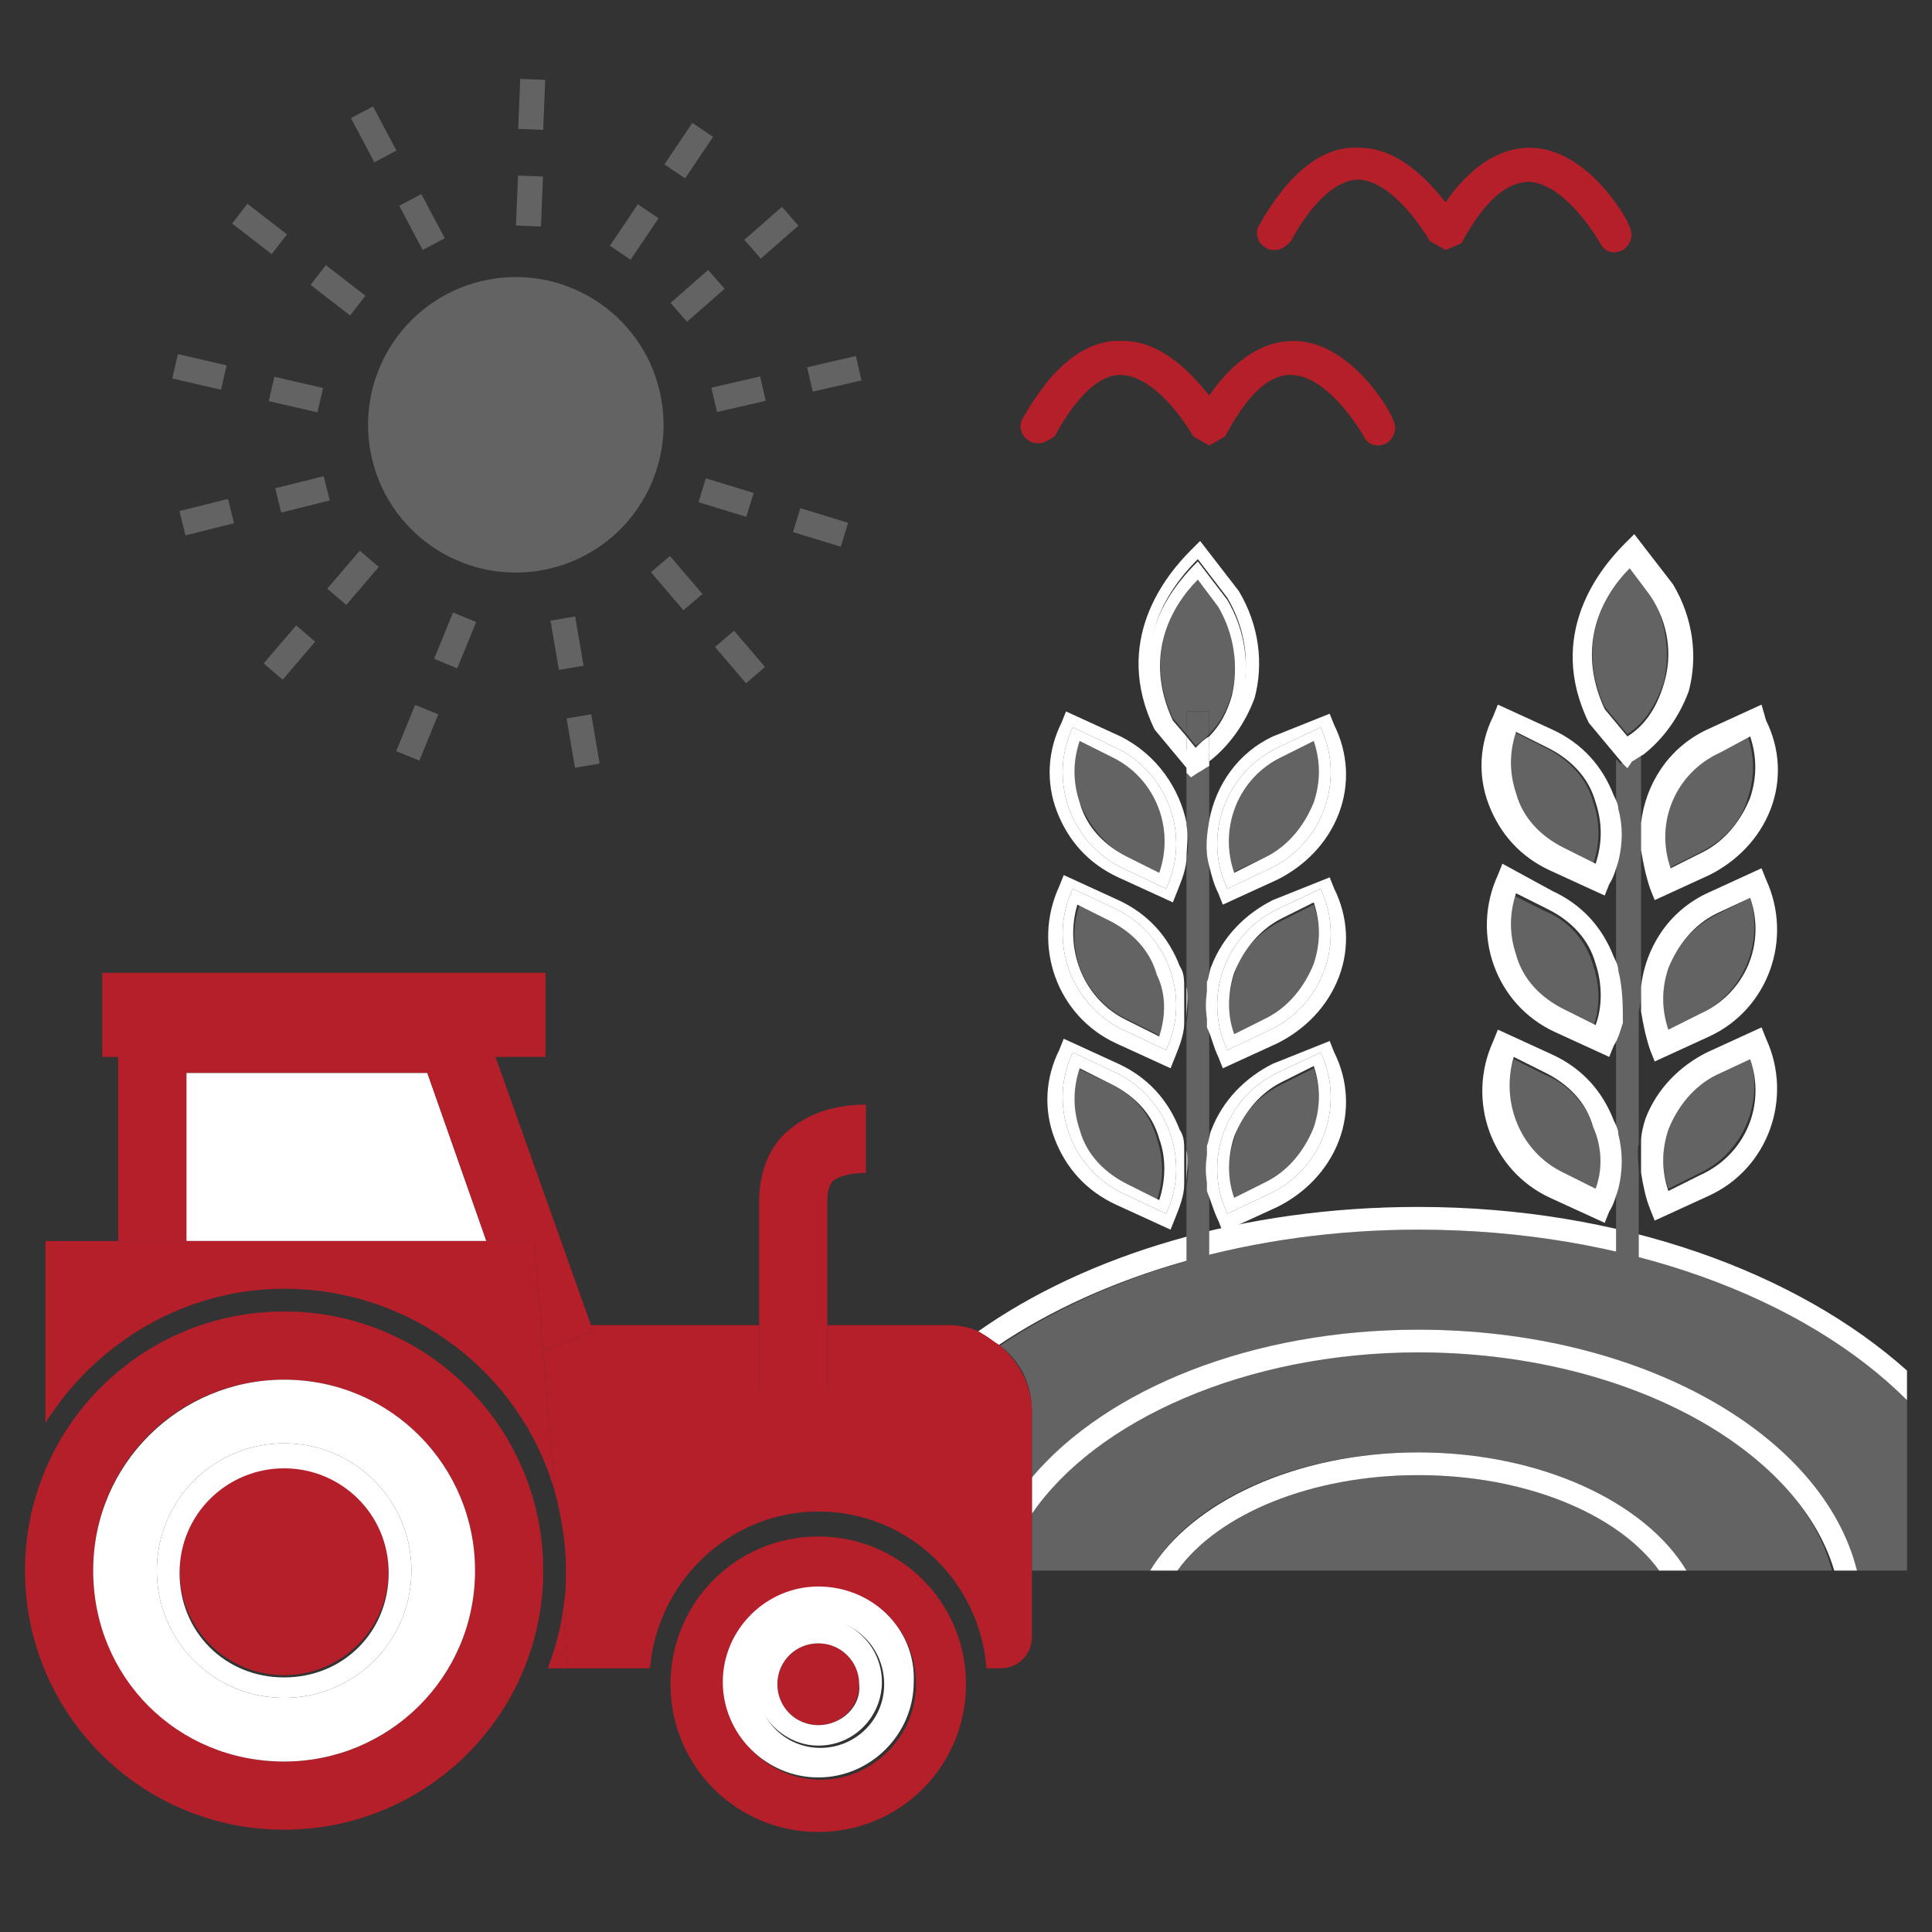 <svg xmlns="http://www.w3.org/2000/svg" xml:space="preserve" id="Ebene_1" x="0" y="0" style="enable-background:new 0 0 85 85" version="1.1" viewBox="0 0 85 85"><rect x="0" y="0" width="85" height="85" fill="#333333" stroke="none"/><style>.st0{fill:#646363}.st1{fill:#fff}.st2{fill:#b51f2a}</style><path d="M44 59.2c.9.7 1.4 1.7 1.4 2.9V65c3.3-3.8 9.7-6.5 17-6.5 9.7 0 17.8 4.6 19.3 10.6h2.2v-7.5c-4.4-4.5-12.4-7.5-21.5-7.5-7.3 0-13.8 2-18.4 5.1z" class="st0"/><path d="M62.4 53.1c-7.7 0-14.6 2.1-19.4 5.5.3.1.6.3.9.6 4.6-3.1 11.2-5.1 18.5-5.1 9.1 0 17 3 21.5 7.5v-1.3c-4.8-4.3-12.6-7.2-21.5-7.2z" class="st1"/><path d="M62.4 59.5c-7.7 0-14.2 2.9-17 7.1v2.5h5.2c1.8-3.1 6.4-5.2 11.8-5.2s10 2.2 11.8 5.2h6.4c-1.4-5.4-9-9.6-18.2-9.6z" class="st0"/><path d="M62.4 58.5c-7.3 0-13.7 2.6-17 6.5v1.6c2.8-4.1 9.4-7.1 17-7.1 9.1 0 16.7 4.2 18.3 9.6h1c-1.5-6-9.5-10.6-19.3-10.6z" class="st1"/><path d="M62.4 64.9c-4.7 0-8.8 1.7-10.6 4.2h21.3c-1.9-2.5-6-4.2-10.7-4.2z" class="st0"/><path d="M62.4 63.9c-5.4 0-10 2.2-11.8 5.2h1.2c1.8-2.5 5.9-4.2 10.6-4.2s8.8 1.7 10.6 4.2h1.2c-1.8-3-6.4-5.2-11.8-5.2z" class="st1"/><path d="M45.4 65v-2.9c0-1.2-.6-2.2-1.4-2.9l-.9-.6c-.4-.2-.9-.3-1.4-.3h-5.3v2.8h-3v-2.8H26l.1.3-2.2.8.5 6.2c.3 1.1.5 2.3.5 3.5 0 .5 0 1-.1 1.5l.2 2.8h3.6c.3-3.8 3.5-6.9 7.4-6.9s7.1 3 7.4 6.9h.6c.8 0 1.4-.6 1.4-1.4v-7z" class="st2"/><path d="M36.4 61.1v-8.4s0-.4.2-.7c.3-.3 1-.4 1.5-.4v-3c-1.6 0-2.8.5-3.7 1.4-1 1.1-1 2.5-1 2.9v8.3h3zM36 67.6c-3.6 0-6.5 2.9-6.5 6.5s2.9 6.5 6.5 6.5 6.5-2.9 6.5-6.5-2.9-6.5-6.5-6.5zm4.3 6.5c0 2.3-1.9 4.2-4.2 4.2-2.3 0-4.2-1.9-4.2-4.2 0-2.3 1.9-4.2 4.2-4.2 2.3-.1 4.2 1.8 4.2 4.2z" class="st2"/><path d="M36 69.8c-2.3 0-4.2 1.9-4.2 4.2 0 2.3 1.9 4.2 4.2 4.2 2.3 0 4.2-1.9 4.2-4.2.1-2.3-1.8-4.2-4.2-4.2zm2.9 4.3c0 1.6-1.3 2.8-2.8 2.8-1.6 0-2.8-1.3-2.8-2.8s1.3-2.8 2.8-2.8c1.5-.1 2.8 1.2 2.8 2.8zM8.2 47.2v7.4h13.2l-2.6-7.4z" class="st1"/><path d="M8.2 54.6v-7.4h10.6l2.6 7.4h2.1l.4 4.8 2.2-.8-.1-.3-4.2-11.8H5.2v8.1zM21.8 46.5H24v-3.7H4.5v3.7h.7z" class="st2"/><path d="M12.5 56.7c5.6 0 10.4 3.7 11.9 8.9l-.5-6.2-.4-4.8H2v8c2.2-3.5 6.1-5.9 10.5-5.9zM24.1 73.4h.9l-.2-2.8c-.1 1-.4 2-.7 2.8z" class="st2"/><path d="M23.9 69.1c0-6.3-5.1-11.4-11.4-11.4-6.3 0-11.4 5.1-11.4 11.4s5.1 11.4 11.4 11.4c6.3 0 11.4-5.1 11.4-11.4zm-11.4 8.4c-4.6 0-8.4-3.7-8.4-8.4s3.7-8.4 8.4-8.4c4.6 0 8.4 3.7 8.4 8.4s-3.8 8.4-8.4 8.4z" class="st2"/><path d="M20.9 69.1c0-4.6-3.7-8.4-8.4-8.4-4.6 0-8.4 3.7-8.4 8.4s3.7 8.4 8.4 8.4c4.6 0 8.4-3.7 8.4-8.4zm-14 0c0-3.1 2.5-5.6 5.6-5.6s5.6 2.5 5.6 5.6-2.5 5.6-5.6 5.6-5.6-2.5-5.6-5.6z" class="st1"/><circle cx="12.5" cy="69.1" r="4.6" class="st2"/><path d="M18.1 69.1c0-3.1-2.5-5.6-5.6-5.6S6.9 66 6.9 69.1s2.5 5.6 5.6 5.6 5.6-2.5 5.6-5.6zm-5.6-4.5c2.5 0 4.6 2 4.6 4.6s-2 4.6-4.6 4.6-4.6-2-4.6-4.6 2.1-4.6 4.6-4.6z" class="st1"/><circle cx="36" cy="74.1" r="1.8" class="st2"/><path d="M36 71.2c-1.6 0-2.8 1.3-2.8 2.8s1.3 2.8 2.8 2.8c1.6 0 2.8-1.3 2.8-2.8s-1.2-2.8-2.8-2.8zm0 4.7c-1 0-1.8-.8-1.8-1.8s.8-1.8 1.8-1.8 1.8.8 1.8 1.8c.1 1-.8 1.8-1.8 1.8z" class="st1"/><path d="M56.1 11c-.1 0-.3 0-.4-.1-.4-.2-.5-.7-.3-1 1.3-2.3 2.8-3.5 4.4-3.4 1.7 0 3 1.4 3.8 2.4 1.1-1.6 2.4-2.4 3.7-2.4 2.6 0 4.4 3.3 4.4 3.5.2.4 0 .8-.3 1-.4.2-.8.1-1-.3-.4-.7-1.7-2.6-3.1-2.7-1.3 0-2.3 1.4-3 2.7l-.7.3-.7-.4c-.4-.7-1.7-2.6-3.1-2.7-1.2 0-2.3 1.4-3 2.7-.2.2-.4.4-.7.4zM45.7 19.5c-.1 0-.3 0-.4-.1-.4-.2-.5-.7-.3-1 1.3-2.3 2.8-3.5 4.4-3.4 1.7 0 3 1.4 3.8 2.4 1.1-1.6 2.4-2.4 3.7-2.4 2.6 0 4.4 3.3 4.4 3.5.2.4 0 .8-.3 1-.4.2-.8.1-1-.3-.4-.7-1.7-2.6-3.1-2.7-1.3-.1-2.3 1.4-3 2.7l-.7.4-.7-.4c-.4-.7-1.7-2.6-3.1-2.7-1.2-.1-2.3 1.4-3 2.7-.2.1-.4.3-.7.3z" class="st2"/><path d="M53.2 43.2V38c-.1-.7-.1-1.3 0-2v-2.5c-.2.1-.3.2-.5.3l-.4.2h-.1v2.3c.1.5.1 1 0 1.5v5.7c.1.5.1 1 0 1.5v5.7c.1.5.1 1 0 1.5v5.2h1v-4.9c-.1-.7-.1-1.3 0-2v-5.2c-.2-.7-.2-1.4 0-2.1zM48.9 47.7l-1.5-.7c-.3.9-.3 1.8 0 2.7.4 1 1.1 1.9 2.1 2.4l1.4.7c.3-.9.3-1.8 0-2.7-.3-1.1-1-1.9-2-2.4z" class="st0"/><path d="M51.9 49.7c-.5-1.3-1.4-2.3-2.7-2.9l-2.4-1.1-.2.5c-.6 1.2-.7 2.6-.2 3.9.5 1.3 1.4 2.3 2.7 2.9l2.4 1.1.2-.5c.2-.5.4-1 .4-1.5v-1.5c0-.3 0-.6-.2-.9zm-.6 3.7-1.9-.9c-2.3-1.1-3.3-3.9-2.2-6.2l1.9.9c2.3 1.1 3.3 3.9 2.2 6.2zM52.2 50.6v1.5c0-.5.1-1 0-1.5z" class="st1"/><path d="m49.1 47.2-1.9-.9c-1.1 2.3-.1 5.1 2.2 6.2l1.9.9c1.1-2.3.1-5.1-2.2-6.2zm1.9 5.6-1.4-.7c-1-.5-1.8-1.3-2.1-2.4-.3-.9-.3-1.8 0-2.7l1.4.7c1 .5 1.8 1.3 2.1 2.4.3.8.3 1.8 0 2.7z" class="st1"/><path d="M55.7 52.1c1-.5 1.8-1.3 2.1-2.4.3-.9.3-1.8 0-2.7l-1.4.7c-1 .5-1.8 1.3-2.1 2.4-.3.9-.3 1.8 0 2.7l1.4-.7z" class="st0"/><path d="m53.6 53.7.2.5 2.4-1.1c1.2-.6 2.2-1.6 2.7-2.9.5-1.3.4-2.7-.2-3.9l-.2-.5-2.5 1c-1.2.6-2.2 1.6-2.7 2.9-.1.2-.1.5-.2.7v2c.2.5.3.9.5 1.3zm2.6-6.5 1.9-.9c1.1 2.3.1 5.1-2.2 6.2l-1.9.9c-1.1-2.3-.1-5.1 2.2-6.2z" class="st1"/><path d="M53.2 52.4v-2c-.2.7-.2 1.4 0 2zM54 53.4l1.9-.9c2.3-1.1 3.3-3.9 2.2-6.2l-1.9.9c-2.3 1.1-3.3 3.9-2.2 6.2zm.3-3.4c.4-1 1.1-1.9 2.1-2.4l1.4-.7c.3.9.3 1.8 0 2.7-.4 1-1.1 1.9-2.1 2.4l-1.4.7c-.3-.8-.3-1.8 0-2.7z" class="st1"/><path d="m48.9 40.5-1.4-.7c-.7 2 .2 4.2 2.2 5.1l1.4.7c.3-.9.3-1.8 0-2.7-.5-1.1-1.2-1.9-2.2-2.4z" class="st0"/><path d="M51.9 42.5c-.5-1.3-1.4-2.3-2.7-2.9l-2.4-1.1-.2.5c-1.2 2.6-.1 5.7 2.5 6.9l2.4 1.1.2-.5c.2-.5.4-1 .4-1.5v-1.5c0-.4 0-.7-.2-1zm-.6 3.7-1.9-.9c-2.3-1.1-3.3-3.9-2.2-6.2l1.9.9c2.3 1.1 3.3 3.9 2.2 6.2zM52.2 43.4v1.5c0-.5.1-1 0-1.5z" class="st1"/><path d="m49.1 40-1.9-.9c-1.1 2.3-.1 5.1 2.2 6.2l1.9.9c1.1-2.3.1-5.1-2.2-6.2zm1.9 5.6-1.4-.7c-1.9-.9-2.8-3.1-2.2-5.1l1.4.7c1 .5 1.8 1.3 2.1 2.4.4.8.4 1.8.1 2.7z" class="st1"/><path d="M55.7 44.9c1-.5 1.8-1.3 2.1-2.4.3-.9.3-1.8 0-2.7l-1.4.7c-1 .5-1.8 1.3-2.1 2.4-.3.9-.3 1.8 0 2.7l1.4-.7z" class="st0"/><path d="m53.6 46.5.2.5 2.4-1.1c1.2-.6 2.2-1.6 2.7-2.9.5-1.3.4-2.7-.2-3.9l-.2-.5-2.5 1c-1.2.6-2.2 1.6-2.7 2.9-.1.2-.1.5-.2.7v2c.2.4.3.9.5 1.3zm2.6-6.5 1.9-.9c1.1 2.3.1 5.1-2.2 6.2l-1.9.9c-1.1-2.3-.1-5.1 2.2-6.2z" class="st1"/><path d="M53.2 45.2v-2c-.2.7-.2 1.4 0 2zM54 46.2l1.9-.9c2.3-1.1 3.3-3.9 2.2-6.2l-1.9.9c-2.3 1.1-3.3 3.9-2.2 6.2zm.3-3.4c.4-1 1.1-1.9 2.1-2.4l1.4-.7c.3.9.3 1.8 0 2.7-.4 1-1.1 1.9-2.1 2.4l-1.4.7c-.3-.8-.3-1.8 0-2.7z" class="st1"/><path d="m48.9 33.3-1.4-.7c-.3.9-.3 1.8 0 2.7.4 1 1.1 1.9 2.1 2.4l1.4.7c.7-2-.2-4.2-2.1-5.1z" class="st0"/><path d="m49.3 32.4-2.4-1.1-.2.5c-.6 1.2-.7 2.6-.2 3.9.5 1.3 1.4 2.3 2.7 2.9l2.4 1.1.2-.5c.2-.5.4-1 .4-1.5v-1.5c-.3-1.5-1.3-3-2.9-3.8zm2 6.7-1.9-.9c-2.3-1.1-3.3-3.9-2.2-6.2l1.9.9c2.3 1.1 3.3 3.9 2.2 6.2zM52.2 36.3v1.5c0-.5.1-1 0-1.5z" class="st1"/><path d="m49.1 32.9-1.9-.9c-1.1 2.3-.1 5.1 2.2 6.2l1.9.9c1.1-2.3.1-5.1-2.2-6.2zm1.9 5.5-1.4-.7c-1-.5-1.8-1.3-2.1-2.4-.3-.9-.3-1.8 0-2.7l1.4.7c1.9.9 2.8 3.1 2.1 5.1z" class="st1"/><path d="M55.7 37.7c1-.5 1.8-1.3 2.1-2.4.3-.9.3-1.8 0-2.7l-1.4.7c-1.9.9-2.8 3.1-2.2 5.1l1.5-.7z" class="st0"/><path d="m53.6 39.3.2.5 2.4-1.1c1.2-.6 2.2-1.6 2.7-2.9.5-1.3.4-2.7-.2-3.9l-.2-.5-2.5 1c-1.5.7-2.5 2.1-2.8 3.7v2c.1.4.2.8.4 1.2zm2.6-6.4 1.9-.9c1.1 2.3.1 5.1-2.2 6.2l-1.9.9c-1.1-2.3-.1-5.1 2.2-6.2zM53.2 38.1v-2c-.1.6-.2 1.3 0 2z" class="st1"/><path d="m54 39.1 1.9-.9c2.3-1.1 3.3-3.9 2.2-6.2l-1.9.9c-2.3 1.1-3.3 3.9-2.2 6.2zm2.4-5.8 1.4-.7c.3.9.3 1.8 0 2.7-.4 1-1.1 1.9-2.1 2.4l-1.4.7c-.7-2 .2-4.2 2.1-5.1z" class="st1"/><path d="M53.2 31.3v1c.5-.5.8-1.1 1-1.8.3-1.3.1-2.7-.6-3.9l-.9-1.2c-1.1 1.2-2.4 3.4-1.1 6.2l.6.7v-1h1z" class="st0"/><path d="M53.2 32.3v-1h-1v1l.4.5c.2-.1.4-.3.6-.5z" class="st0"/><path d="M51.2 31.9c-1.8-3.8.7-6.5 1.5-7.3l1.3 1.7c1.4 2.4.9 5.1-.8 6.6v.6c.9-.7 1.6-1.7 2-2.8.4-1.5.2-3.2-.7-4.7l-1.7-2.2-.4.4c-1.1 1.1-3.5 4-1.6 7.9l1.5 1.8v-.8l-1.1-1.2z" class="st1"/><path d="M52.7 34c.2-.1.3-.2.5-.3V33c-.2.2-.5.4-.7.5l-.3-.4v.9l.2.2.3-.2z" class="st1"/><path d="m54 26.4-1.3-1.7c-.8.8-3.4 3.5-1.5 7.3l1 1.2v-.8l-.6-.7c-1.3-2.8-.1-5 1.1-6.2l.9 1.2c.7 1.2.9 2.6.6 3.9-.2.7-.5 1.3-1 1.8v.6c1.7-1.4 2.2-4.2.8-6.6z" class="st1"/><path d="m52.6 32.9-.4-.5v.8l.3.4c.3-.1.5-.3.7-.5v-.7c-.2.1-.4.3-.6.5z" class="st1"/><path d="M72.2 43.4V33.1c-.2.1-.3.2-.5.3l-.4.2-.2-.2v2.1c.2.8.2 1.5 0 2.3v4.9c.2.8.2 1.5 0 2.3v4.9c.2.8.2 1.5 0 2.3V57h1v-5.4c0-.4-.1-.9 0-1.3v-5.8c.1-.4.1-.7.1-1.1zM68 47.3l-1.4-.7c-.7 2 .2 4.2 2.2 5.1l1.4.7c.3-.9.3-1.8 0-2.7-.4-1.1-1.2-2-2.2-2.4z" class="st0"/><path d="M71.2 49.9c0-.2-.1-.4-.2-.6-.5-1.3-1.4-2.3-2.7-2.9l-2.4-1.1-.2.5c-1.2 2.6-.1 5.7 2.5 6.9l2.4 1.1.2-.5c.2-.3.3-.7.4-1 .2-.8.2-1.6 0-2.4zm-1 2.4-1.4-.7c-1.9-.9-2.8-3.1-2.2-5.1l1.4.7c1 .5 1.8 1.3 2.1 2.4.4.9.4 1.9.1 2.7z" class="st1"/><path d="M73.4 49.6c-.3.9-.3 1.8 0 2.7l1.4-.7c1.9-.9 2.8-3.1 2.2-5.1l-1.4.7c-1 .5-1.8 1.4-2.2 2.4z" class="st0"/><path d="M72.2 51.6c.1.6.2 1.1.4 1.6l.2.5 2.4-1.1c2.6-1.2 3.7-4.3 2.5-6.9l-.2-.5-2.4 1.1c-1.2.6-2.2 1.6-2.7 2.9-.1.3-.2.7-.2 1v1.4zm4.8-5c.7 2-.2 4.2-2.2 5.1l-1.4.7c-.3-.9-.3-1.8 0-2.7.4-1 1.1-1.9 2.1-2.4l1.5-.7z" class="st1"/><path d="m68 40.1-1.4-.7c-.3.9-.3 1.8 0 2.7.4 1 1.1 1.9 2.1 2.4l1.4.7c.3-.9.3-1.8 0-2.7-.3-1.1-1.1-2-2.1-2.4z" class="st0"/><path d="M71.2 42.7c0-.2-.1-.4-.2-.6-.5-1.3-1.4-2.3-2.7-2.9L66.1 38l-.2.5c-1.2 2.6-.1 5.7 2.5 6.9l2.4 1.1.2-.5c.2-.3.3-.7.4-1 0-.7 0-1.5-.2-2.3zm-1 2.4-1.4-.7c-1-.5-1.8-1.3-2.1-2.4-.3-.9-.3-1.8 0-2.7l1.4.7c1 .5 1.8 1.3 2.1 2.4.3.9.3 1.9 0 2.7z" class="st1"/><path d="M73.4 42.6c-.3.9-.3 1.8 0 2.7l1.4-.7c1.9-.9 2.8-3.1 2.2-5.1l-1.4.7c-1 .5-1.8 1.3-2.2 2.4z" class="st0"/><path d="M72.2 44.5c.1.6.2 1.1.4 1.7l.2.5 2.4-1.1c2.6-1.2 3.7-4.3 2.5-6.9l-.2-.5-2.4 1.1c-1.7.8-2.7 2.4-2.9 4.1v1.1zm4.8-5c.7 2-.2 4.2-2.2 5.1l-1.4.7c-.3-.9-.3-1.8 0-2.7.4-1 1.1-1.9 2.1-2.4l1.5-.7z" class="st1"/><path d="m68 32.9-1.4-.7c-.3.9-.3 1.8 0 2.7.4 1 1.1 1.9 2.1 2.4l1.4.7c.3-.9.3-1.8 0-2.7-.3-1.1-1.1-1.9-2.1-2.4z" class="st0"/><path d="M71.2 35.6c0-.2-.1-.4-.2-.6-.5-1.3-1.4-2.3-2.7-2.9L65.9 31l-.2.5c-.6 1.2-.7 2.6-.2 3.9.5 1.3 1.4 2.3 2.7 2.9l2.4 1.1.2-.5c.2-.3.3-.7.4-1 .2-.8.2-1.6 0-2.3zm-1 2.4-1.4-.7c-1-.5-1.8-1.3-2.1-2.4-.3-.9-.3-1.8 0-2.7l1.4.7c1 .5 1.8 1.3 2.1 2.4.3.9.3 1.8 0 2.7z" class="st1"/><path d="m73.4 38.2 1.4-.7c1-.5 1.8-1.3 2.1-2.4.3-.9.3-1.8 0-2.7l-1.4.7c-1.9.9-2.8 3.1-2.1 5.1z" class="st0"/><path d="M72.2 37.4c.1.6.2 1.1.4 1.7l.2.5 2.4-1.1c1.2-.6 2.2-1.6 2.7-2.9.5-1.3.4-2.7-.2-3.9l-.2-.7-2.4 1.1c-1.7.8-2.7 2.4-2.9 4.1v1.2zm4.8-5c.3.9.3 1.8 0 2.7-.4 1-1.1 1.9-2.1 2.4l-1.4.7c-.7-2 .2-4.2 2.2-5.1l1.3-.7z" class="st1"/><path d="M71.7 24.9c-1.1 1.2-2.4 3.4-1.1 6.2l1 1.2c.8-.5 1.3-1.4 1.6-2.3.3-1.3.1-2.7-.6-3.9l-.9-1.2z" class="st0"/><path d="M71.8 33.5c.2-.1.3-.2.5-.3.9-.7 1.6-1.7 2-2.8.4-1.5.2-3.2-.7-4.7l-1.7-2.2-.4.4c-1.1 1.1-3.5 4-1.6 7.9l1.5 1.8.2.2.2-.3zm1.4-3.4c-.3 1-.8 1.8-1.6 2.3l-1-1.2c-1.3-2.8-.1-5 1.1-6.2l.9 1.2c.8 1.2 1 2.6.6 3.9z" class="st1"/><path d="m10.212 9.835.673-.87 1.74 1.346-.672.87zM13.664 12.535l.673-.87 1.74 1.345-.672.87zM15.44 5.197l.972-.515 1.03 1.944-.972.515zM17.566 9.053l.972-.515 1.03 1.945-.973.514zM22.701 9.922l.09-2.198 1.098.044-.089 2.198zM22.798 5.67l.09-2.199 1.098.044-.088 2.199zM29.231 7.232l1.23-1.825.912.615-1.23 1.825zM26.832 10.812l1.23-1.825.912.615-1.23 1.824zM29.5 13.328l1.655-1.45.725.828-1.655 1.45zM32.747 10.552l1.654-1.45.725.827-1.654 1.45zM35.51 16.158l2.144-.494.247 1.072-2.143.494zM31.298 17.056l2.144-.494.247 1.072-2.144.494zM30.732 22.095l.322-1.052 2.103.645-.322 1.051zM34.89 23.409l.322-1.052 2.103.645-.322 1.051zM28.638 25.176l.836-.715 1.43 1.672-.836.715zM31.457 28.464l.836-.715 1.365 1.596-.836.715zM11.824 17.648l.247-1.072 2.144.494-.247 1.072zM7.58 16.652l.247-1.072 2.144.494-.247 1.072zM12.107 21.483l2.135-.533.266 1.067-2.134.533zM7.895 22.485l2.135-.534.266 1.068-2.134.533zM11.6 29.187l1.431-1.671.836.715-1.431 1.672zM14.397 25.9l1.431-1.672.836.716-1.431 1.671zM24.927 31.61l1.085-.185.37 2.169-1.084.185zM24.22 27.306l1.085-.185.37 2.169-1.085.184zM19.1 28.986l.831-2.037 1.019.416-.832 2.036zM17.432 33.05l.831-2.036 1.018.415-.83 2.037z" class="st0"/><circle cx="22.7" cy="18.7" r="6.5" class="st0" transform="rotate(-13.286 22.653 18.724)"/></svg>
